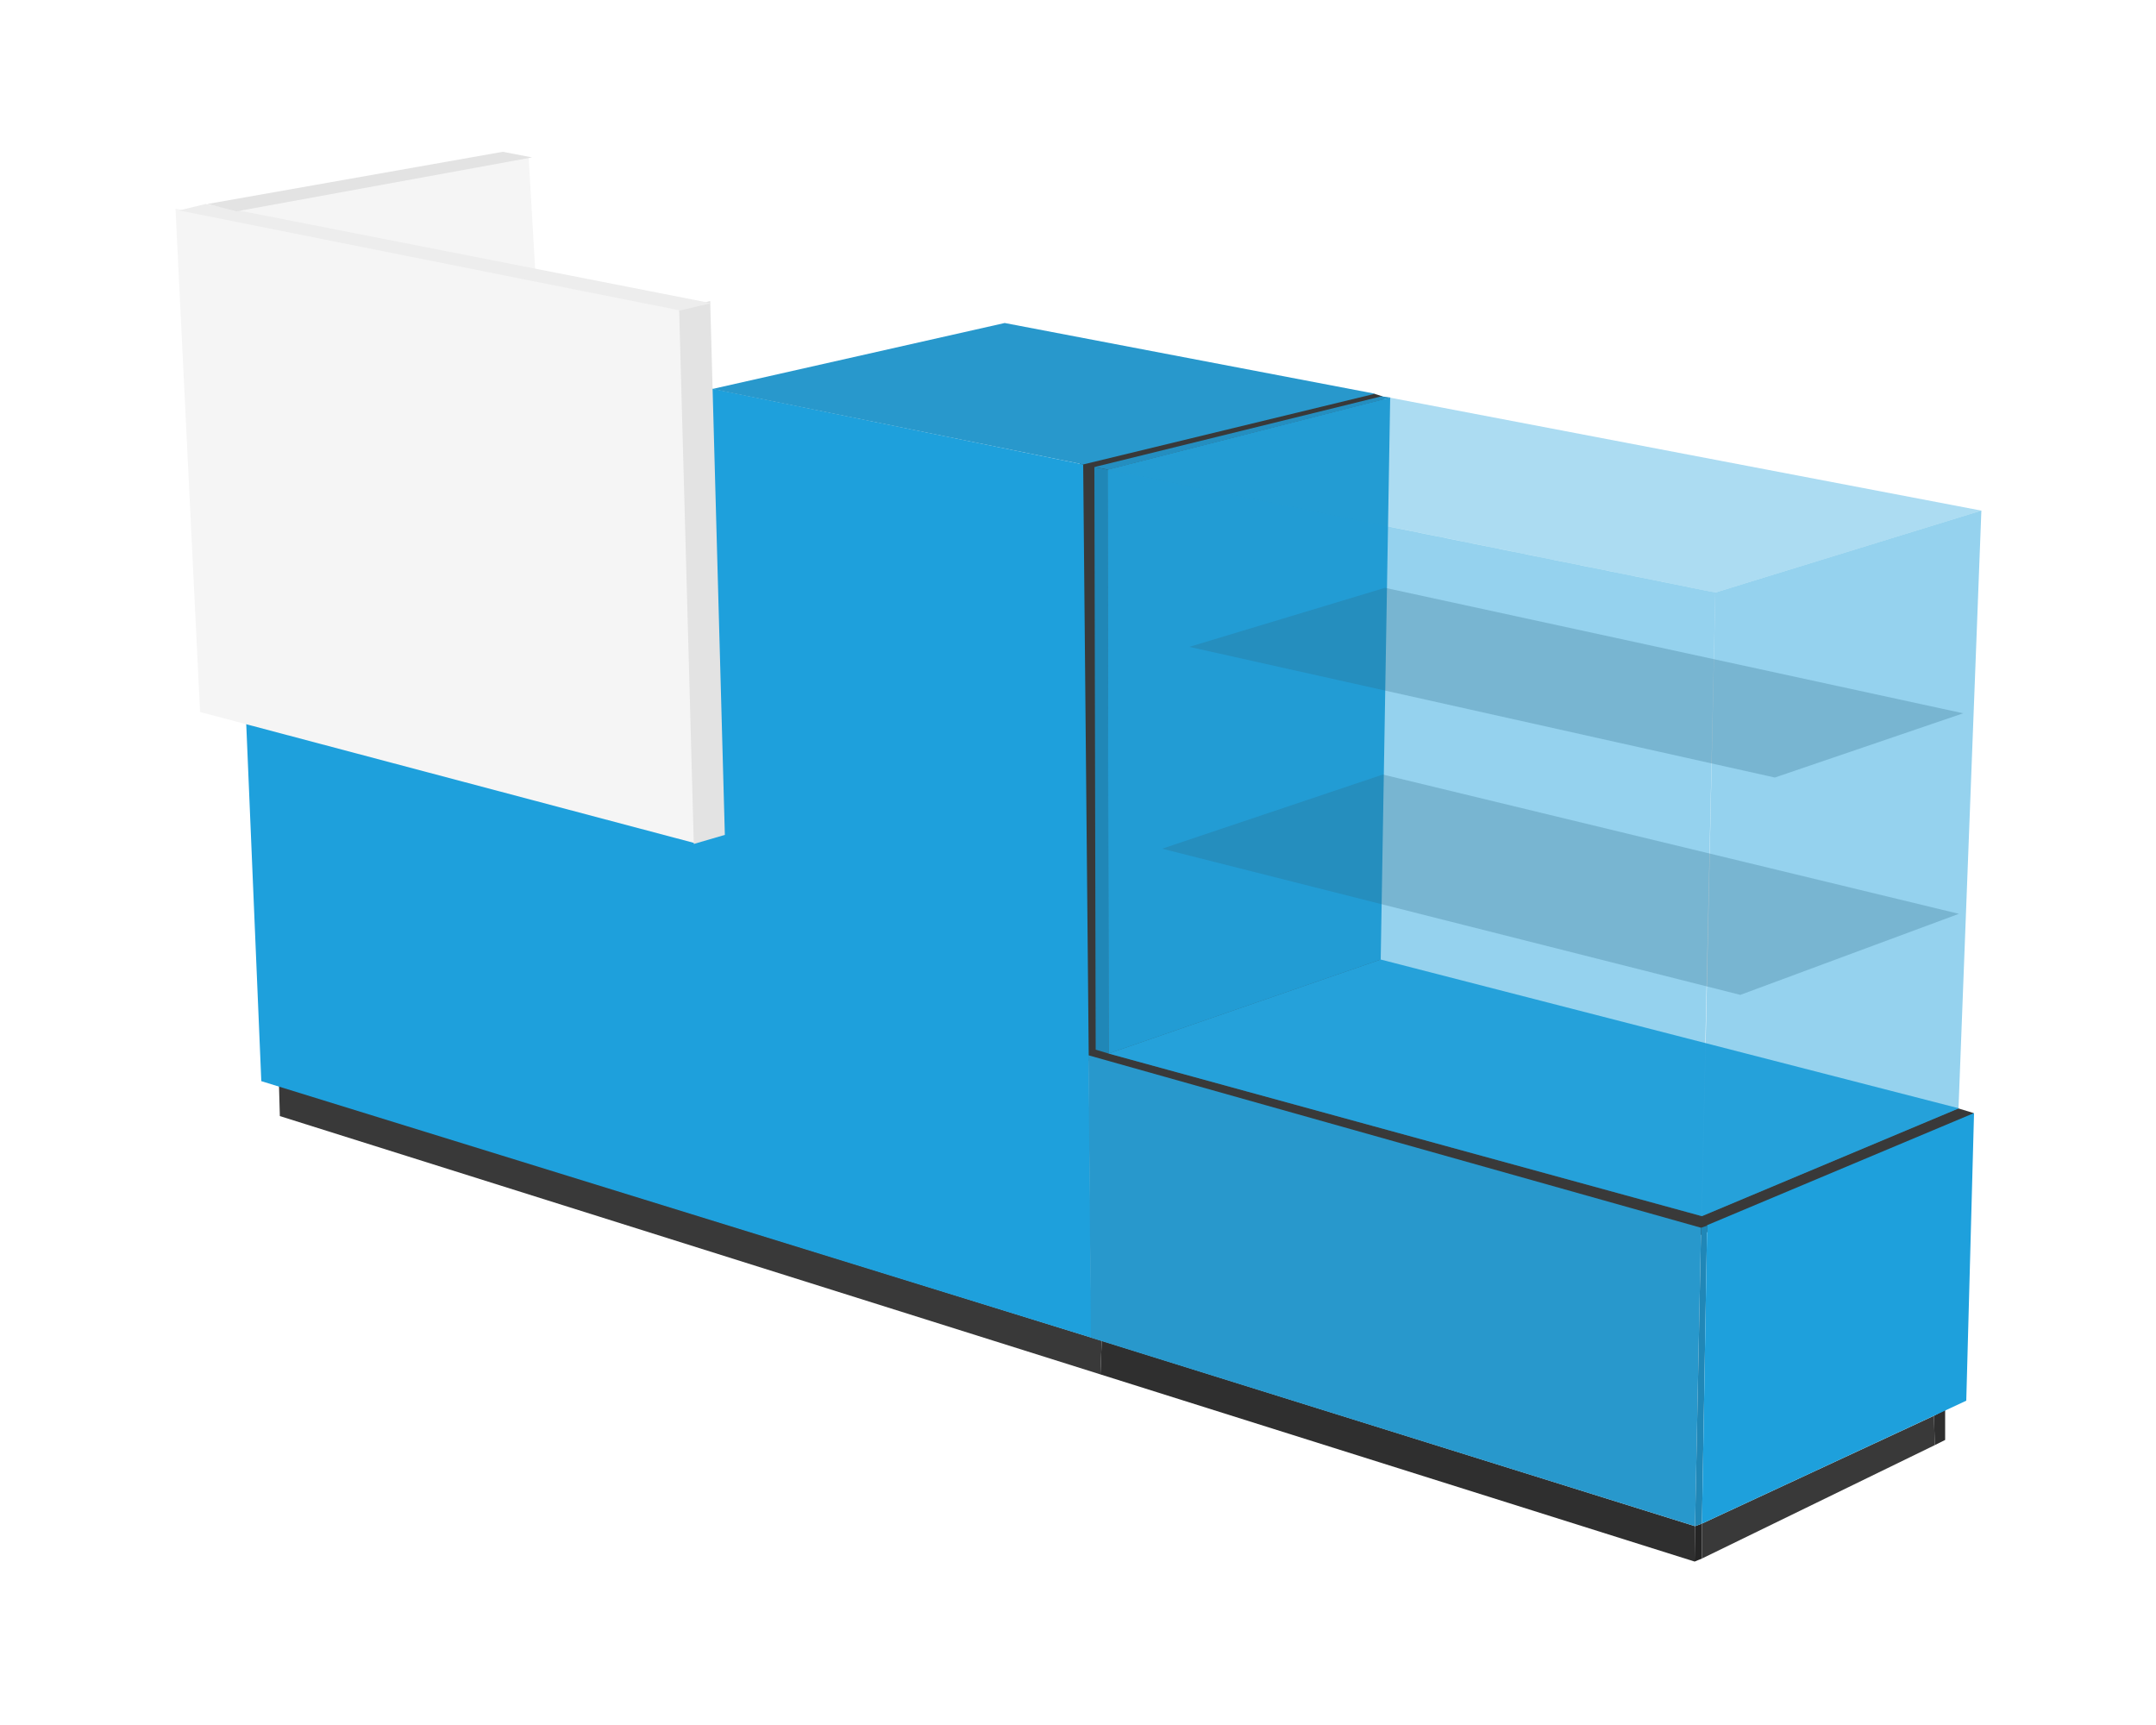 <svg xmlns="http://www.w3.org/2000/svg" width="500" height="400" viewBox="0 0 5000 4000">
  <defs>
    <style>
      .cls-1, .cls-13 {
        fill: #393939;
      }

      .cls-1, .cls-10, .cls-11, .cls-12, .cls-13, .cls-14, .cls-15, .cls-2, .cls-3, .cls-4, .cls-5, .cls-6, .cls-7, .cls-8, .cls-9 {
        fill-rule: evenodd;
      }

      .cls-2 {
        fill: #2f2f2f;
      }

      .cls-3 {
        fill: #f5f5f5;
      }

      .cls-4 {
        fill: #252525;
      }

      .cls-14, .cls-15, .cls-5 {
        fill: #1ea0dc;
      }

      .cls-6 {
        fill: #2898cc;
      }

      .cls-7 {
        fill: #2087b7;
      }

      .cls-8 {
        fill: #e3e3e3;
      }

      .cls-9 {
        fill: #ededed;
      }

      .cls-10 {
        fill: #248ec0;
      }

      .cls-11 {
        fill: #2699ce;
      }

      .cls-12 {
        fill: #2ca3da;
      }

      .cls-13 {
        fill-opacity: 0.27;
      }

      .cls-14 {
        fill-opacity: 0.37;
      }

      .cls-15 {
        fill-opacity: 0.47;
      }
    </style>
  </defs>
  <path id="Фигура_25" data-name="Фигура 25" class="cls-1" d="M4577,2581l-1,5-637,280L2511,2456l-7-1385,668-158h15l19,6,7,34-12,1275,1332,343,8-1Z"/>
  <path id="Фигура_1" data-name="Фигура 1" class="cls-1" d="M649,2588l1903,599,3-78L647,2517Z"/>
  <path id="Фигура_2" data-name="Фигура 2" class="cls-2" d="M2552,3187l1378,434,1-82L2555,3109Z"/>
  <path id="Фигура_15" data-name="Фигура 15" class="cls-3" d="M1226,365l21,361L524,658l15-179,612-114h75Z"/>
  <path id="Фигура_3" data-name="Фигура 3" class="cls-4" d="M3930,3621l17-7v-81l-16,6Z"/>
  <path id="Фигура_4" data-name="Фигура 4" class="cls-1" d="M3947,3614l540-263-2-68-538,250v81Z"/>
  <path id="Фигура_5" data-name="Фигура 5" class="cls-2" d="M4487,3351l24-12v-70l-26,14Z"/>
  <path id="Фигура_6" data-name="Фигура 6" class="cls-5" d="M606,2507l-36-853,999,264-18-999,99-18,862,176,19,2025Z"/>
  <path id="Фигура_7" data-name="Фигура 7" class="cls-6" d="M1652,902l678-153,859,164-677,164Z"/>
  <path id="Фигура_8" data-name="Фигура 8" class="cls-6" d="M2530,3102l1401,437,14-692L2524,2447Z"/>
  <path id="Фигура_9" data-name="Фигура 9" class="cls-7" d="M3931,3539l16-6,12-691-14,5Z"/>
  <path id="Фигура_10" data-name="Фигура 10" class="cls-5" d="M3947,3533l613-285,18-667-619,260Z"/>
  <path id="Фигура_11" data-name="Фигура 11" class="cls-3" d="M464,1651l1147,304L1581,720,407,484Z"/>
  <path id="Фигура_12" data-name="Фигура 12" class="cls-8" d="M1609,1957l72-21L1647,698l-72,19Z"/>
  <path id="Фигура_13" data-name="Фигура 13" class="cls-9" d="M1649,703l-72,17L415,488l62-15Z"/>
  <path id="Фигура_14" data-name="Фигура 14" class="cls-8" d="M481,473l685-121,68,13L549,490Z"/>
  <path id="Фигура_16" data-name="Фигура 16" class="cls-7" d="M2541,2434l30,9-2-1354-31-6Z"/>
  <path id="Фигура_17" data-name="Фигура 17" class="cls-10" d="M2570,1089l655-167-21-3-666,164Z"/>
  <path id="Фигура_18" data-name="Фигура 18" class="cls-11" d="M2571,2443l631-218,22-1303-655,167Z"/>
  <path id="Фигура_19" data-name="Фигура 19" class="cls-12" d="M2571,2443l1376,377,596-250L3202,2225Z"/>
  <path id="Фигура_20" data-name="Фигура 20" class="cls-13" d="M2695,1968l1341,339,507-188L3207,1796Z"/>
  <path id="Фигура_21" data-name="Фигура 21" class="cls-13" d="M2758,1500l1358,303,437-149L3212,1363Z"/>
  <path id="Фигура_22" data-name="Фигура 22" class="cls-14" d="M2569,1089l1409,285,617-190L3223,922Z"/>
  <path id="Фигура_23" data-name="Фигура 23" class="cls-15" d="M2568,1089l3,1354,1375,377,32-1446Z"/>
  <path id="Фигура_24" data-name="Фигура 24" class="cls-15" d="M3947,2820l595-250,53-1386-617,190Z"/>
</svg>
